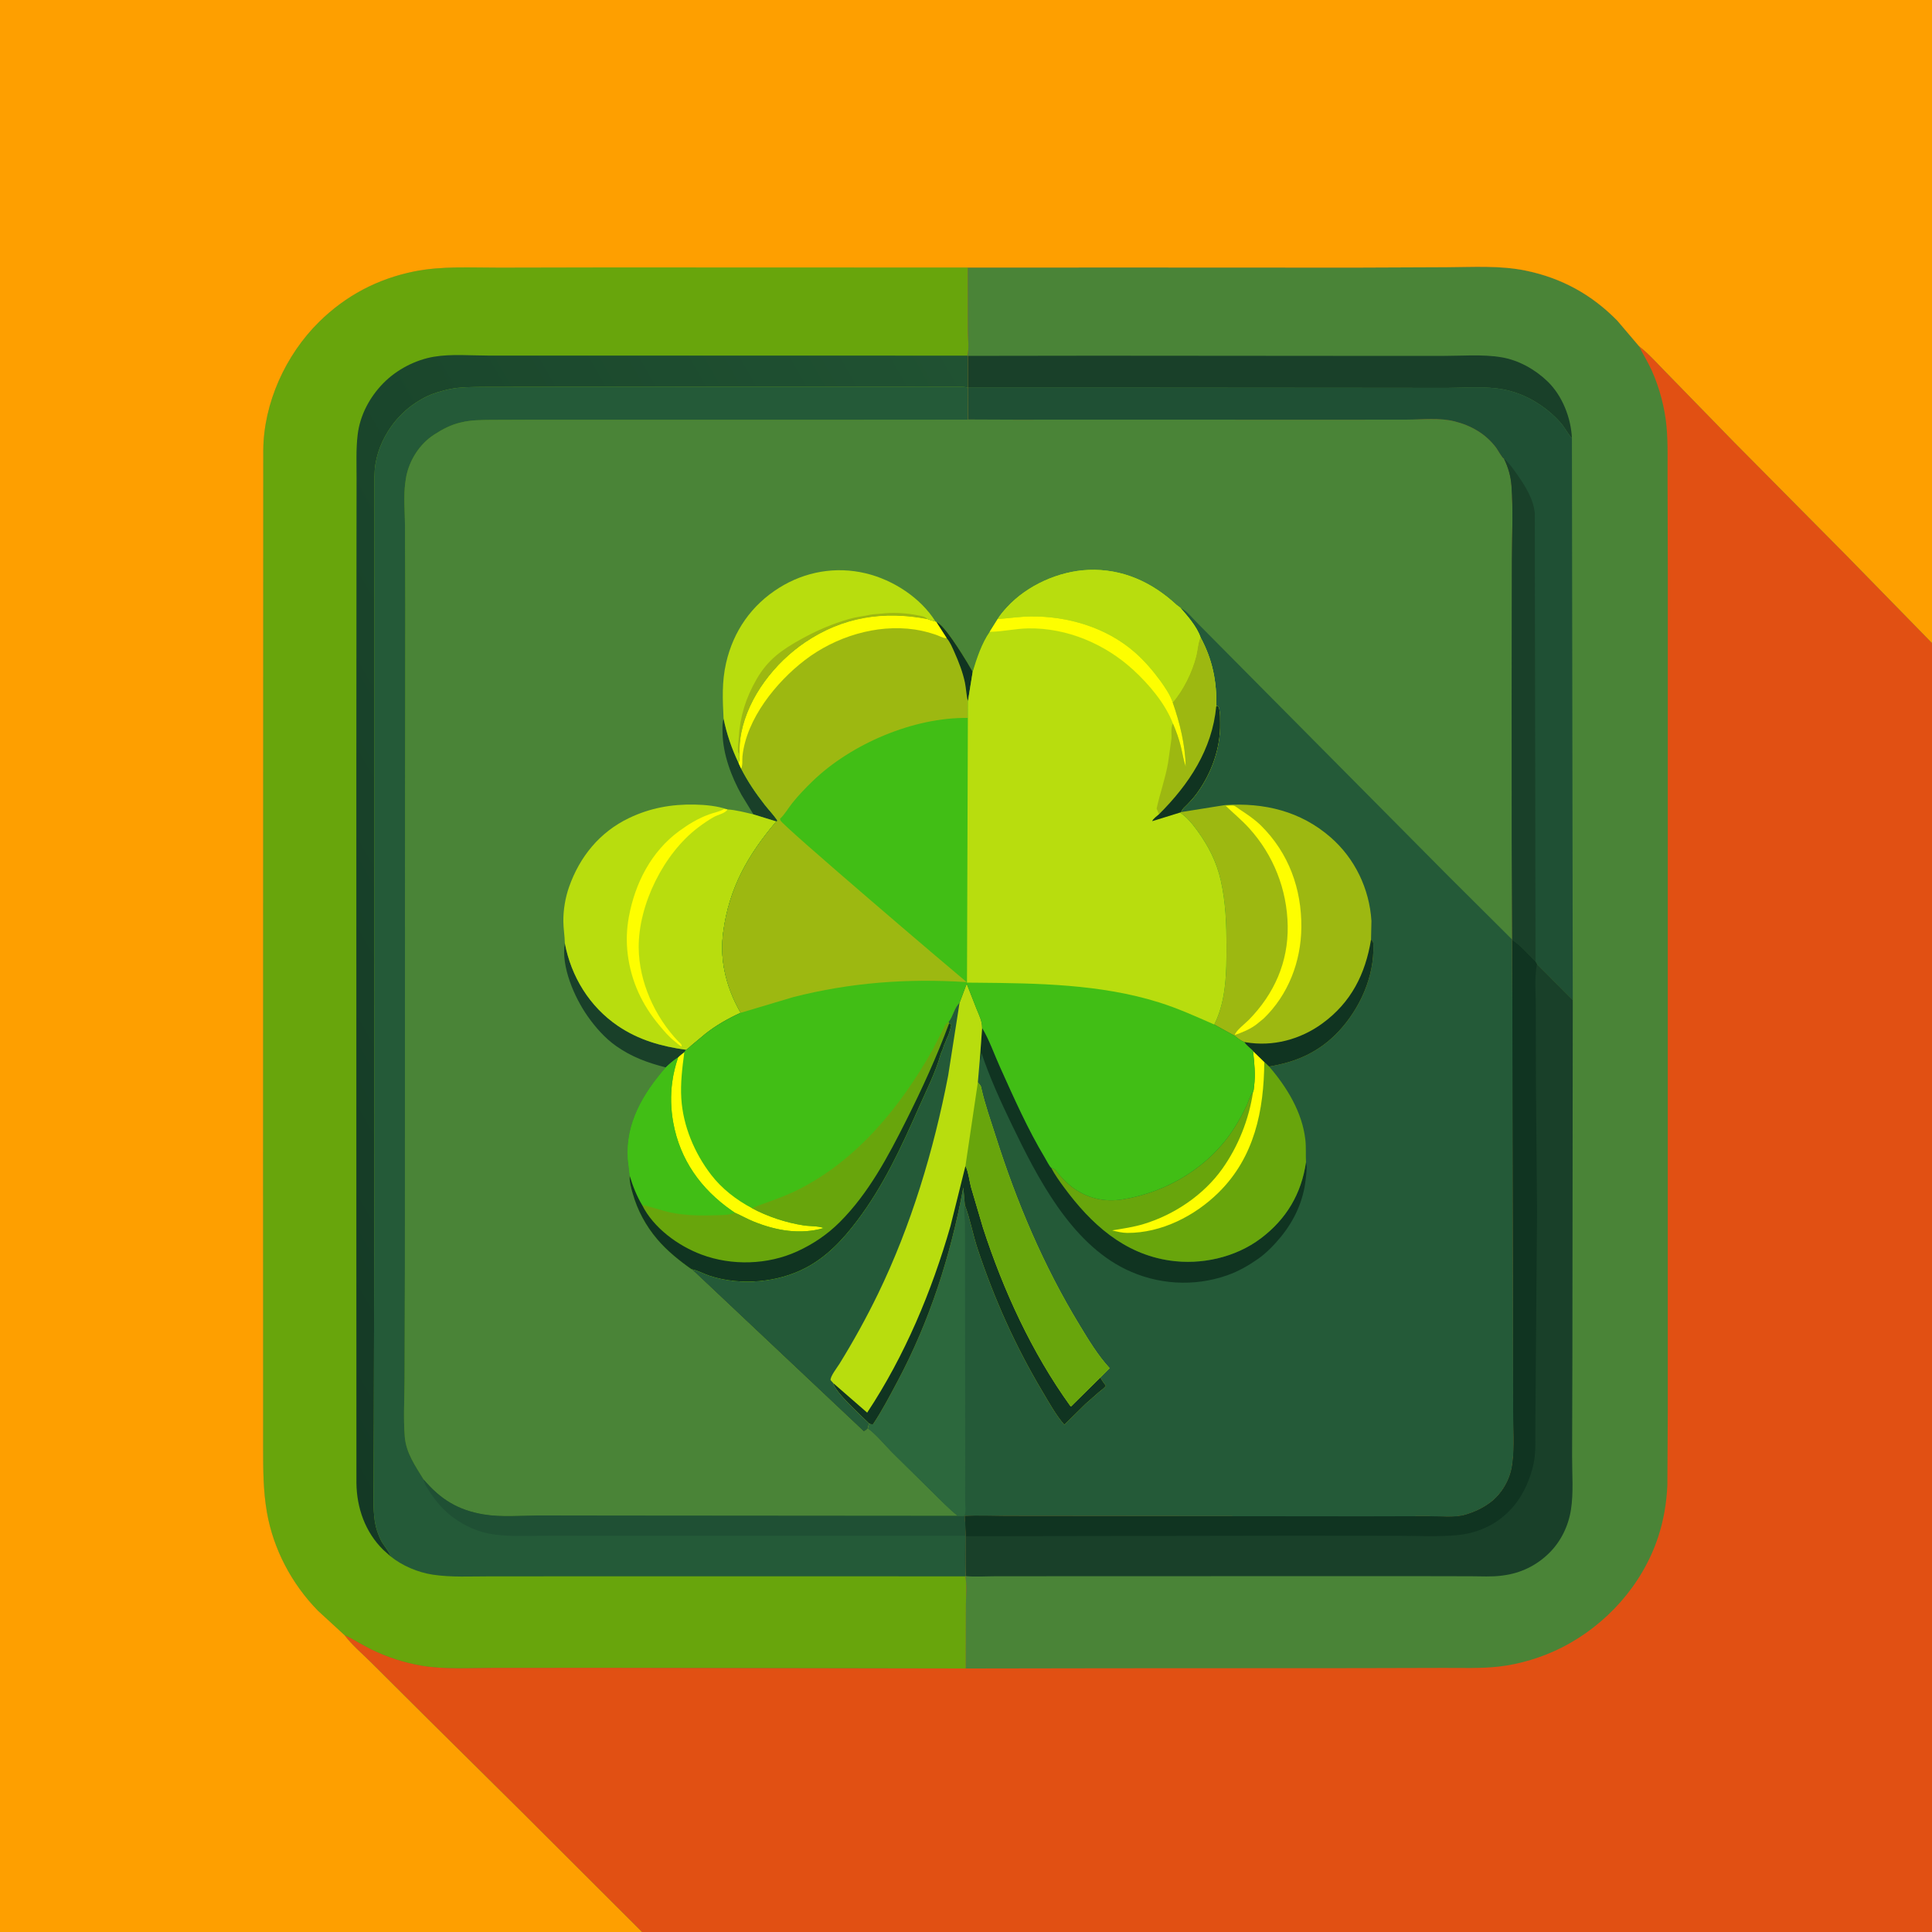 <svg version="1.1" xmlns="http://www.w3.org/2000/svg" style="display: block;" viewBox="0 0 2048 2048" width="1024" height="1024">
<defs>
	<linearGradient id="Gradient1" gradientUnits="userSpaceOnUse" x1="137.942" y1="1169.78" x2="1148.79" y2="600.628">
		<stop class="stop0" offset="0" stop-opacity="1" stop-color="rgb(20,57,37)"/>
		<stop class="stop1" offset="1" stop-opacity="1" stop-color="rgb(32,82,50)"/>
	</linearGradient>
</defs>
<path transform="translate(0,0)" fill="rgb(74,132,55)" d="M 680.523 2048 L -0 2048 L -0 -0 L 2048 0 L 2048 681.63 L 2048 2048 L 680.523 2048 z"/>
<path transform="translate(0,0)" fill="rgb(25,64,41)" d="M 767.018 761.699 C 770.444 778.451 775.657 793.596 783.018 809.04 L 785.665 814.765 C 792.723 828.554 801.238 841.072 810.786 853.256 C 815.206 858.897 820.415 864.148 824.275 870.175 L 822.951 870.771 L 798.663 863.275 L 785.998 842.5 C 775.188 823.096 766.487 799.809 765.953 777.42 C 765.825 772.093 765.546 766.878 767.018 761.699 z"/>
<path transform="translate(0,0)" fill="rgb(25,64,41)" d="M 598.758 999.832 C 605.395 1035.14 624.911 1067.02 654.923 1087.43 C 677.053 1102.47 700.943 1109.16 727.145 1112.81 L 725.4 1115.43 C 723.198 1117.26 720.719 1119.05 718.742 1121.1 C 713.872 1124.01 709.966 1127.67 705.831 1131.51 C 686.475 1126.61 669.485 1120.38 653.061 1108.79 C 641.253 1100.46 631.013 1088.82 622.738 1076.99 C 608.963 1057.3 594.526 1024.5 598.758 999.832 z"/>
<path transform="translate(0,0)" fill="rgb(184,221,14)" d="M 767.018 761.699 C 766.002 741.473 765.11 722.816 769.666 702.839 C 777.349 669.154 796.6 641.42 825.948 623.085 C 853.555 605.837 885.967 600.161 917.756 607.757 C 946.677 614.667 975.984 633.629 991.758 658.969 C 988.928 658.209 986.102 657.539 983.419 656.341 C 936.721 647.271 893.332 653.998 853.493 680.934 C 821.447 702.602 793.405 738.441 785.814 777 C 784.346 784.454 783.895 791.793 783.855 799.368 C 783.973 802.844 784.088 805.704 783.018 809.04 C 775.657 793.596 770.444 778.451 767.018 761.699 z"/>
<path transform="translate(0,0)" fill="rgb(157,184,17)" d="M 783.855 799.368 L 782.404 797.411 C 781.741 792.168 782.696 787.575 783.024 782.401 C 784.483 759.416 790.498 739.969 801.992 720 C 814.085 698.99 829.071 688.614 849.748 677.218 C 866.101 668.206 882.088 661.356 900.005 656.147 C 907.475 653.976 914.984 653.273 922.5 651.653 C 926.49 650.793 930.037 650.999 934 650.51 C 945.056 649.146 957.5 649.683 968.564 651.428 L 975 652.608 C 978.767 653.301 980.473 653.797 983.419 656.341 C 936.721 647.271 893.332 653.998 853.493 680.934 C 821.447 702.602 793.405 738.441 785.814 777 C 784.346 784.454 783.895 791.793 783.855 799.368 z"/>
<path transform="translate(0,0)" fill="rgb(184,221,14)" d="M 598.758 999.832 C 598.623 992.181 597.268 984.618 597.181 976.954 C 597.042 964.676 599.182 951.75 603.255 940.156 C 614.498 908.149 635.768 882.003 666.733 867.193 C 689.119 856.486 711.776 852.38 736.529 852.888 C 747.583 853.114 760.624 854.322 771.117 858.03 C 780.207 858.594 789.794 861.18 798.663 863.275 L 822.951 870.771 C 792.773 906.346 772.77 941.517 766.622 988.305 C 764.938 1001.12 765.237 1014.39 767.618 1027.08 C 770.712 1043.58 776.723 1059.11 785.155 1073.61 C 771.792 1079.75 759.455 1086.67 747.858 1095.78 L 732.769 1108.34 C 731.361 1109.53 728.804 1112.29 727.145 1112.81 C 700.943 1109.16 677.053 1102.47 654.923 1087.43 C 624.911 1067.02 605.395 1035.14 598.758 999.832 z"/>
<path transform="translate(0,0)" fill="rgb(254,254,0)" d="M 715.047 1103.66 C 709.028 1099.03 704.141 1093.12 699.27 1087.34 C 680.647 1065.22 669.008 1040.34 665.415 1011.53 C 663.75 998.179 664.198 985.141 666.626 971.903 C 673.155 936.319 690.286 902.658 720 880.91 C 729.848 873.703 739.95 867.574 751.471 863.36 C 756.706 861.444 762.648 860.44 767.502 857.718 L 771.117 858.03 L 770.409 859.129 C 767.742 862.32 760.707 863.84 756.904 865.944 C 751.046 869.185 745.222 873.266 739.881 877.313 C 703.62 904.786 676.711 958.776 677.06 1004.53 C 677.336 1040.71 694.044 1077.6 718.708 1103.63 C 720.442 1105.46 723.174 1106.97 722.5 1109.49 C 719.759 1107.78 717.462 1105.79 715.047 1103.66 z"/>
<path transform="translate(0,0)" fill="rgb(104,165,12)" d="M 365.129 1733.26 L 337.11 1707.51 C 309.396 1679.26 289.794 1642.35 282.965 1603.21 C 278.921 1580.03 278.946 1557.41 278.944 1534 L 278.955 1467.98 L 278.882 1246.8 L 279.078 477.537 C 279.403 427.334 302.766 376.157 338.277 341.178 C 366.472 313.406 400.149 295.627 438.896 287.763 C 468.345 281.786 499.42 283.786 529.38 283.721 L 643.562 283.494 L 1025.85 283.618 L 1025.91 350.3 C 1025.93 357.214 1027.67 370.782 1025.35 376.973 L 1026.1 377.233 L 1026.07 410.905 L 1026.16 444.658 L 1025.23 444.83 L 896.529 444.922 L 666.139 444.959 L 562.366 444.942 L 521.251 445.095 C 510.563 445.221 499.417 445.136 489 447.733 L 487.374 448.116 C 477.837 450.423 469.229 454.853 461.062 460.186 L 459.692 461.059 C 444.767 470.832 434.1 487.678 430.637 505.057 L 429.864 510 L 429.615 511.699 C 427.659 526.382 429.198 542.51 429.319 557.412 L 429.586 641.643 L 429.281 945.112 L 429.212 1336.97 L 428.883 1461.68 C 428.834 1481.84 427.429 1503.14 429.105 1523.17 C 430.54 1540.32 440.413 1554.13 449.076 1568.31 C 466.948 1589.33 485.502 1600.86 512.926 1605.38 C 531.44 1608.43 551.952 1606.61 570.736 1606.5 L 656.445 1606.62 L 1015.39 1606.9 L 1022.34 1606.79 L 1022.83 1607 L 1023.91 1628.45 L 1023.85 1669.16 L 1024.06 1670.77 L 1023.38 1671.03 C 1025.04 1680.7 1023.91 1692.2 1023.9 1702.07 L 1023.8 1768.66 L 639.231 1767.99 L 521.668 1768.07 C 497.363 1768.07 471.198 1769.79 447.193 1765.75 C 428.811 1762.66 409.807 1756.51 393.115 1748.22 C 383.618 1743.5 374.776 1737.75 365.129 1733.26 z"/>
<path transform="translate(0,0)" fill="url(#Gradient1)" d="M 413.754 1649.59 L 406.192 1642.81 C 387.12 1624.11 378.134 1598.34 377.824 1572.11 L 377.755 1318.68 L 377.739 823.95 L 377.889 579.287 L 377.974 507.433 C 378.006 491.916 377.27 476.012 379.154 460.596 C 381.672 440.001 391.976 420.79 406.421 406.108 C 420.511 391.787 440.346 381.421 460.136 378.124 C 478.506 375.064 499.157 376.922 517.817 376.93 L 624.684 376.95 L 1025.35 376.973 L 1026.1 377.233 L 1026.07 410.905 C 1020.66 409.546 1014.73 410.013 1009.16 409.979 L 982 409.894 L 883.286 409.945 L 644.544 409.883 L 510.966 410.124 C 499.768 410.338 488.288 410.184 477.287 412.369 C 472.437 413.332 467.94 414.593 463.198 416.025 C 455.732 418.28 448.526 421.846 442.005 426.102 L 440.589 427.014 C 430.817 433.379 421.514 442.497 414.787 452 C 404.944 465.904 398.417 481.818 397.182 498.982 C 396.453 509.105 396.942 519.592 396.922 529.75 L 396.879 586.739 L 396.903 762.347 L 396.79 1267.13 L 396.305 1502.54 L 396.084 1569.1 C 396.048 1583.51 395.186 1598.61 397.352 1612.88 C 398.417 1619.89 400.816 1626.8 403.964 1633.13 C 405.98 1637.18 413.645 1646.36 413.754 1649.59 z"/>
<path transform="translate(0,0)" fill="rgb(36,90,56)" d="M 413.754 1649.59 C 413.645 1646.36 405.98 1637.18 403.964 1633.13 C 400.816 1626.8 398.417 1619.89 397.352 1612.88 C 395.186 1598.61 396.048 1583.51 396.084 1569.1 L 396.305 1502.54 L 396.79 1267.13 L 396.903 762.347 L 396.879 586.739 L 396.922 529.75 C 396.942 519.592 396.453 509.105 397.182 498.982 C 398.417 481.818 404.944 465.904 414.787 452 C 421.514 442.497 430.817 433.379 440.589 427.014 L 442.005 426.102 C 448.526 421.846 455.732 418.28 463.198 416.025 C 467.94 414.593 472.437 413.332 477.287 412.369 C 488.288 410.184 499.768 410.338 510.966 410.124 L 644.544 409.883 L 883.286 409.945 L 982 409.894 L 1009.16 409.979 C 1014.73 410.013 1020.66 409.546 1026.07 410.905 L 1026.16 444.658 L 1025.23 444.83 L 896.529 444.922 L 666.139 444.959 L 562.366 444.942 L 521.251 445.095 C 510.563 445.221 499.417 445.136 489 447.733 L 487.374 448.116 C 477.837 450.423 469.229 454.853 461.062 460.186 L 459.692 461.059 C 444.767 470.832 434.1 487.678 430.637 505.057 L 429.864 510 L 429.615 511.699 C 427.659 526.382 429.198 542.51 429.319 557.412 L 429.586 641.643 L 429.281 945.112 L 429.212 1336.97 L 428.883 1461.68 C 428.834 1481.84 427.429 1503.14 429.105 1523.17 C 430.54 1540.32 440.413 1554.13 449.076 1568.31 C 466.948 1589.33 485.502 1600.86 512.926 1605.38 C 531.44 1608.43 551.952 1606.61 570.736 1606.5 L 656.445 1606.62 L 1015.39 1606.9 L 1022.34 1606.79 L 1022.83 1607 L 1023.91 1628.45 L 1023.85 1669.16 L 1024.06 1670.77 L 1023.38 1671.03 L 892.005 1670.93 L 615.559 1670.96 L 518.984 1671 C 499.202 1670.98 478.461 1672.17 458.872 1669.23 C 442.888 1666.82 426.3 1659.77 413.754 1649.59 z"/>
<path transform="translate(0,0)" fill="rgb(31,80,52)" d="M 449.076 1568.31 C 466.948 1589.33 485.502 1600.86 512.926 1605.38 C 531.44 1608.43 551.952 1606.61 570.736 1606.5 L 656.445 1606.62 L 1015.39 1606.9 L 1022.34 1606.79 L 1022.83 1607 L 1023.91 1628.45 L 1023.85 1669.16 C 1021.87 1656.04 1023.1 1641.35 1023.18 1628.03 L 683.25 1627.97 L 582.298 1627.93 C 563.114 1627.91 543.013 1629.12 523.969 1626.65 C 507.806 1624.55 492.76 1617.84 479.775 1608.13 C 469.144 1600.17 460.964 1590.19 453.966 1579 C 451.686 1575.36 449.729 1572.64 449.076 1568.31 z"/>
<path transform="translate(0,0)" fill="rgb(36,90,56)" d="M 1057.56 656.213 C 1060.29 651.652 1063.91 647.561 1067.5 643.644 C 1088.69 620.496 1122.45 605.371 1153.81 604.124 C 1189.82 602.692 1221.19 617.097 1247.22 641.236 L 1251.11 644.148 C 1258.35 647.61 1264.74 656.158 1270.55 661.765 L 1334.8 726.575 L 1534.91 928.256 L 1601.12 994.144 C 1602.07 995.187 1601.68 994.791 1603.03 995.745 L 1603.03 996.453 L 1603.91 1382.59 L 1604 1494.58 C 1603.99 1512.98 1605.67 1533.38 1603.14 1551.5 L 1602.94 1552.98 C 1600.84 1568.3 1592.17 1583.45 1579.78 1592.76 C 1571.72 1598.81 1563.22 1602.65 1553.64 1605.6 C 1542.19 1609.12 1526.17 1607.18 1514.15 1607.21 L 1446.2 1607.38 L 1150.17 1607.09 L 1066.26 1607.01 C 1051.89 1606.98 1037.16 1606.27 1022.83 1607 L 1022.34 1606.79 L 1015.39 1606.9 C 1005.91 1599.56 997.391 1590.39 988.778 1582.04 L 945.666 1539.55 C 937.543 1531.27 929.293 1521.06 920.054 1514.14 C 918.541 1515.75 917.65 1516.79 915.5 1517.43 L 732.987 1345.42 C 720.087 1336.35 706.967 1325.79 696.765 1313.76 C 684.575 1299.37 675.801 1283.25 670.661 1265.1 C 668.972 1259.13 667.073 1252.83 667.571 1246.57 L 665.484 1228.61 C 662.982 1190.41 681.867 1159.17 705.831 1131.51 C 709.966 1127.67 713.872 1124.01 718.742 1121.1 C 720.719 1119.05 723.198 1117.26 725.4 1115.43 L 727.145 1112.81 C 728.804 1112.29 731.361 1109.53 732.769 1108.34 L 747.858 1095.78 C 759.455 1086.67 771.792 1079.75 785.155 1073.61 C 776.723 1059.11 770.712 1043.58 767.618 1027.08 C 765.237 1014.39 764.938 1001.12 766.622 988.305 C 772.77 941.517 792.773 906.346 822.951 870.771 L 824.275 870.175 C 820.415 864.148 815.206 858.897 810.786 853.256 C 801.238 841.072 792.723 828.554 785.665 814.765 L 783.018 809.04 C 784.088 805.704 783.973 802.844 783.855 799.368 C 783.895 791.793 784.346 784.454 785.814 777 C 793.405 738.441 821.447 702.602 853.493 680.934 C 893.332 653.998 936.721 647.271 983.419 656.341 C 986.102 657.539 988.928 658.209 991.758 658.969 L 992.538 659.364 C 1000.6 661.704 1020.04 693.547 1025.25 702.092 L 1031.1 712.098 C 1035.44 697.691 1040.53 682.214 1049.11 669.724 L 1057.56 656.213 z"/>
<path transform="translate(0,0)" fill="rgb(16,52,33)" d="M 1041.09 1089.64 C 1048.68 1102.15 1053.97 1117.58 1060.03 1131 C 1074.82 1163.79 1089.3 1196.71 1107.86 1227.6 C 1108.92 1229.36 1112.92 1237.11 1114.32 1237.85 C 1118.12 1245.14 1123.2 1252.19 1128.07 1258.8 C 1156.34 1297.14 1191.12 1329.05 1240.04 1336.21 C 1273.25 1341.07 1309.53 1333.08 1336.53 1312.73 C 1363.64 1292.31 1379.57 1265.36 1384.43 1231.9 L 1384.72 1233.22 C 1385.6 1238.99 1384.7 1244.86 1384.04 1250.59 C 1381.46 1273.26 1372.19 1293.42 1357.86 1311 C 1351.18 1319.19 1342.42 1328.32 1333.72 1334.37 C 1323.24 1341.67 1312.94 1347.65 1300.77 1351.91 C 1265.49 1364.27 1226.71 1361.83 1193.15 1345.45 C 1134.76 1316.95 1099.6 1248.21 1072.64 1192.32 C 1060.56 1167.3 1049.26 1142.43 1040.33 1116.07 L 1039.58 1124.5 L 1038.9 1119.82 L 1041.09 1089.64 z"/>
<path transform="translate(0,0)" fill="rgb(44,104,61)" d="M 921.187 1508.92 C 923.046 1509.87 923.405 1509.86 925.5 1509.72 C 934.906 1495.66 943.081 1479.93 951.058 1465 C 985.669 1400.22 1007.76 1330.86 1021.16 1258.85 L 1022.76 1277.42 C 1021.47 1283.89 1022.78 1289.98 1022.94 1296.48 L 1022.95 1329.14 L 1023.16 1550.18 L 1023.09 1590.5 C 1023.1 1595.4 1024.31 1602.42 1022.34 1606.79 L 1015.39 1606.9 C 1005.91 1599.56 997.391 1590.39 988.778 1582.04 L 945.666 1539.55 C 937.543 1531.27 929.293 1521.06 920.054 1514.14 C 920.256 1512.31 920.668 1510.69 921.187 1508.92 z"/>
<path transform="translate(0,0)" fill="rgb(104,165,12)" d="M 1328.29 1114.16 L 1340.19 1125.66 L 1345.33 1130.55 C 1364.22 1152.56 1380.47 1178.97 1383.75 1208.35 C 1384.62 1216.13 1383.97 1224.07 1384.43 1231.9 C 1379.57 1265.36 1363.64 1292.31 1336.53 1312.73 C 1309.53 1333.08 1273.25 1341.07 1240.04 1336.21 C 1191.12 1329.05 1156.34 1297.14 1128.07 1258.8 C 1123.2 1252.19 1118.12 1245.14 1114.32 1237.85 L 1116.12 1238.62 C 1119.48 1239.99 1120.48 1242.52 1122.76 1245.12 C 1126.76 1249.69 1131.28 1254.42 1136.13 1258.1 C 1151.96 1270.14 1170.36 1274.51 1189.97 1271.4 C 1237.56 1263.85 1282.77 1236.42 1308.61 1195.33 C 1313.42 1187.68 1318.05 1179.39 1321.78 1171.16 C 1323.81 1166.71 1324.6 1162.3 1327.7 1158.32 L 1328.27 1157.62 C 1329.12 1156.35 1329.2 1153.04 1329.4 1151.5 C 1331.06 1138.84 1329.65 1126.73 1328.29 1114.16 z"/>
<path transform="translate(0,0)" fill="rgb(254,254,0)" d="M 1328.29 1114.16 L 1340.19 1125.66 C 1339.84 1177.19 1329.81 1226.59 1291.75 1264.13 C 1266.52 1289.02 1231.06 1307.09 1195 1306.93 C 1189.47 1306.91 1184.26 1305.59 1178.92 1304.28 C 1190.29 1302.36 1201.51 1300.82 1212.58 1297.44 C 1244.93 1287.58 1275.99 1266.64 1295.64 1239.03 C 1312.58 1215.22 1323.97 1186.55 1328.27 1157.62 C 1329.12 1156.35 1329.2 1153.04 1329.4 1151.5 C 1331.06 1138.84 1329.65 1126.73 1328.29 1114.16 z"/>
<path transform="translate(0,0)" fill="rgb(157,184,17)" d="M 1298.52 853.412 C 1339.97 850.676 1378.57 859.78 1410.44 887.53 C 1436.21 909.957 1451.67 942.163 1453.78 976.197 L 1453.35 995.946 C 1455.85 998.248 1455.67 998.501 1455.79 1001.76 C 1457.04 1035.02 1441.54 1069.17 1419.16 1093.19 C 1398.92 1114.91 1374.28 1125.96 1345.33 1130.55 L 1340.19 1125.66 L 1328.29 1114.16 C 1325.37 1110.73 1321.22 1108.65 1319.05 1104.59 C 1315.55 1103.24 1312 1100.73 1309.22 1098.23 L 1287.15 1086.03 C 1299.78 1060.96 1300.15 1030.66 1300.11 1003.16 C 1300.07 979.56 1299.28 956.583 1294.07 933.438 C 1289.64 913.778 1281.05 896.94 1269.26 880.694 C 1264.24 873.786 1258.02 865.975 1250.77 861.362 L 1252.02 860.855 L 1298.52 853.412 z"/>
<path transform="translate(0,0)" fill="rgb(16,52,33)" d="M 1453.35 995.946 C 1455.85 998.248 1455.67 998.501 1455.79 1001.76 C 1457.04 1035.02 1441.54 1069.17 1419.16 1093.19 C 1398.92 1114.91 1374.28 1125.96 1345.33 1130.55 L 1340.19 1125.66 L 1328.29 1114.16 C 1325.37 1110.73 1321.22 1108.65 1319.05 1104.59 L 1320.57 1104.85 C 1349.33 1109.71 1378.31 1101.96 1401.71 1084.92 C 1432.3 1062.64 1447.41 1032.43 1453.35 995.946 z"/>
<path transform="translate(0,0)" fill="rgb(254,254,0)" d="M 1299.27 854.15 C 1301.52 854.132 1305.95 853.542 1308 854.082 C 1309.64 854.515 1312.62 857.026 1314.14 858.03 C 1322.09 863.281 1330.06 868.539 1336.85 875.28 C 1366.06 904.272 1379.84 942.122 1379.48 983 C 1379.16 1019.25 1365.69 1054.55 1339.37 1079.84 L 1331.99 1085.82 L 1330.82 1086.69 C 1324.42 1091.35 1316.39 1094.6 1308.93 1097.14 C 1309.94 1092.61 1320.19 1084.79 1323.92 1080.97 C 1350.69 1053.56 1365.7 1020.04 1365.02 981.273 C 1364.33 942.935 1349.95 906.364 1324.15 877.935 C 1316.33 869.322 1307.6 862.18 1299.27 854.15 z"/>
<path transform="translate(0,0)" fill="rgb(184,221,14)" d="M 1024.74 1042.77 L 1035.26 1069.67 C 1037.93 1076.19 1041.17 1082.4 1041.09 1089.64 L 1038.9 1119.82 L 1036.57 1147.28 L 1038.5 1149.72 L 1039.19 1150.53 C 1039.95 1151.63 1040.07 1152.8 1040.35 1154.07 C 1044.13 1170.88 1050.21 1187.92 1055.44 1204.35 C 1077.8 1274.68 1106.04 1341.67 1144.46 1404.82 C 1154.02 1420.53 1163.73 1436.8 1176.26 1450.34 L 1166.43 1460.18 C 1168.06 1463.32 1170.2 1466.08 1172.28 1468.93 C 1170.74 1471.51 1167.49 1473.52 1165.16 1475.5 L 1150.62 1488.28 L 1128.25 1510.32 C 1119.2 1500.02 1112.23 1487.16 1105.22 1475.4 C 1076.46 1427.22 1053.99 1377.06 1036.29 1323.86 C 1031.23 1308.65 1028.43 1292.23 1022.76 1277.42 L 1021.16 1258.85 C 1007.76 1330.86 985.669 1400.22 951.058 1465 C 943.081 1479.93 934.906 1495.66 925.5 1509.72 C 923.405 1509.86 923.046 1509.87 921.187 1508.92 C 920.668 1510.69 920.256 1512.31 920.054 1514.14 C 918.541 1515.75 917.65 1516.79 915.5 1517.43 L 732.987 1345.42 C 739.697 1346.59 745.989 1350.34 752.508 1352.45 C 784.813 1362.95 823.928 1359.74 854 1343.98 C 876.508 1332.19 893.34 1314.12 908.5 1294.09 C 936.512 1257.07 955.456 1215.88 974.107 1173.62 C 982.036 1155.66 991.64 1136.89 996.93 1117.99 C 997.717 1115.19 999.231 1112.82 999.995 1109.99 C 1000.38 1108.57 1000.54 1107.86 1001.24 1106.47 L 1002 1104.99 L 1003.49 1101 C 1004.21 1099.46 1004.98 1098.12 1005.53 1096.49 C 1006.69 1093 1007.67 1089.74 1008.34 1086.11 L 1006.08 1084.84 L 1005.39 1083.38 C 1010.44 1077.24 1011.18 1068.54 1017.17 1063.01 L 1024.74 1042.77 z"/>
<path transform="translate(0,0)" fill="rgb(16,52,33)" d="M 1023.41 1236.01 L 1024.04 1237.18 C 1026.64 1242.95 1027.65 1252.1 1029.33 1258.49 L 1042 1301.43 C 1063.52 1367.77 1093.75 1433.72 1134.63 1490.43 L 1135.49 1490.76 L 1166.43 1460.18 C 1168.06 1463.32 1170.2 1466.08 1172.28 1468.93 C 1170.74 1471.51 1167.49 1473.52 1165.16 1475.5 L 1150.62 1488.28 L 1128.25 1510.32 C 1119.2 1500.02 1112.23 1487.16 1105.22 1475.4 C 1076.46 1427.22 1053.99 1377.06 1036.29 1323.86 C 1031.23 1308.65 1028.43 1292.23 1022.76 1277.42 L 1021.16 1258.85 C 1007.76 1330.86 985.669 1400.22 951.058 1465 C 943.081 1479.93 934.906 1495.66 925.5 1509.72 C 923.405 1509.86 923.046 1509.87 921.187 1508.92 C 913.528 1501.11 884.831 1475.62 883.335 1466.2 L 919.234 1497.46 C 959.093 1437.28 987.655 1368.93 1007.54 1299.74 L 1023.41 1236.01 z"/>
<path transform="translate(0,0)" fill="rgb(104,165,12)" d="M 1036.57 1147.28 L 1038.5 1149.72 L 1039.19 1150.53 C 1039.95 1151.63 1040.07 1152.8 1040.35 1154.07 C 1044.13 1170.88 1050.21 1187.92 1055.44 1204.35 C 1077.8 1274.68 1106.04 1341.67 1144.46 1404.82 C 1154.02 1420.53 1163.73 1436.8 1176.26 1450.34 L 1166.43 1460.18 L 1135.49 1490.76 L 1134.63 1490.43 C 1093.75 1433.72 1063.52 1367.77 1042 1301.43 L 1029.33 1258.49 C 1027.65 1252.1 1026.64 1242.95 1024.04 1237.18 L 1023.41 1236.01 L 1036.57 1147.28 z"/>
<path transform="translate(0,0)" fill="rgb(36,90,56)" d="M 1017.17 1063.01 L 1005.07 1140.31 C 989.867 1219.16 965.822 1299.25 930.711 1371.56 C 918.356 1397 904.777 1421.53 889.934 1445.59 C 887.565 1449.43 879.762 1459.39 880.5 1463 L 883.335 1466.2 C 884.831 1475.62 913.528 1501.11 921.187 1508.92 C 920.668 1510.69 920.256 1512.31 920.054 1514.14 C 918.541 1515.75 917.65 1516.79 915.5 1517.43 L 732.987 1345.42 C 739.697 1346.59 745.989 1350.34 752.508 1352.45 C 784.813 1362.95 823.928 1359.74 854 1343.98 C 876.508 1332.19 893.34 1314.12 908.5 1294.09 C 936.512 1257.07 955.456 1215.88 974.107 1173.62 C 982.036 1155.66 991.64 1136.89 996.93 1117.99 C 997.717 1115.19 999.231 1112.82 999.995 1109.99 C 1000.38 1108.57 1000.54 1107.86 1001.24 1106.47 L 1002 1104.99 L 1003.49 1101 C 1004.21 1099.46 1004.98 1098.12 1005.53 1096.49 C 1006.69 1093 1007.67 1089.74 1008.34 1086.11 L 1006.08 1084.84 L 1005.39 1083.38 C 1010.44 1077.24 1011.18 1068.54 1017.17 1063.01 z"/>
<path transform="translate(0,0)" fill="rgb(65,190,21)" d="M 1057.56 656.213 C 1060.29 651.652 1063.91 647.561 1067.5 643.644 C 1088.69 620.496 1122.45 605.371 1153.81 604.124 C 1189.82 602.692 1221.19 617.097 1247.22 641.236 L 1251.11 644.148 C 1258.89 653.069 1268.71 664.23 1272.6 675.585 C 1285.18 698.892 1290.01 722.467 1289.26 748.775 L 1290.46 748.149 C 1292.27 749.397 1292.14 750.337 1292.57 752.464 C 1293.46 756.825 1293.25 761.943 1293.34 766.406 C 1293.88 792.783 1284.53 818.94 1269.21 840.338 C 1266.05 844.744 1262.34 848.922 1258.55 852.795 C 1256.12 855.28 1253.15 857.476 1252.02 860.855 L 1250.77 861.362 C 1258.02 865.975 1264.24 873.786 1269.26 880.694 C 1281.05 896.94 1289.64 913.778 1294.07 933.438 C 1299.28 956.583 1300.07 979.56 1300.11 1003.16 C 1300.15 1030.66 1299.78 1060.96 1287.15 1086.03 L 1309.22 1098.23 C 1312 1100.73 1315.55 1103.24 1319.05 1104.59 C 1321.22 1108.65 1325.37 1110.73 1328.29 1114.16 C 1329.65 1126.73 1331.06 1138.84 1329.4 1151.5 C 1329.2 1153.04 1329.12 1156.35 1328.27 1157.62 L 1327.7 1158.32 C 1324.6 1162.3 1323.81 1166.71 1321.78 1171.16 C 1318.05 1179.39 1313.42 1187.68 1308.61 1195.33 C 1282.77 1236.42 1237.56 1263.85 1189.97 1271.4 C 1170.36 1274.51 1151.96 1270.14 1136.13 1258.1 C 1131.28 1254.42 1126.76 1249.69 1122.76 1245.12 C 1120.48 1242.52 1119.48 1239.99 1116.12 1238.62 L 1114.32 1237.85 C 1112.92 1237.11 1108.92 1229.36 1107.86 1227.6 C 1089.3 1196.71 1074.82 1163.79 1060.03 1131 C 1053.97 1117.58 1048.68 1102.15 1041.09 1089.64 C 1041.17 1082.4 1037.93 1076.19 1035.26 1069.67 L 1024.74 1042.77 L 1017.17 1063.01 C 1011.18 1068.54 1010.44 1077.24 1005.39 1083.38 L 1006.08 1084.84 L 1008.34 1086.11 C 1007.67 1089.74 1006.69 1093 1005.53 1096.49 C 1004.98 1098.12 1004.21 1099.46 1003.49 1101 L 1002 1104.99 L 1001.24 1106.47 C 1000.54 1107.86 1000.38 1108.57 999.995 1109.99 C 999.231 1112.82 997.717 1115.19 996.93 1117.99 C 991.64 1136.89 982.036 1155.66 974.107 1173.62 C 955.456 1215.88 936.512 1257.07 908.5 1294.09 C 893.34 1314.12 876.508 1332.19 854 1343.98 C 823.928 1359.74 784.813 1362.95 752.508 1352.45 C 745.989 1350.34 739.697 1346.59 732.987 1345.42 C 720.087 1336.35 706.967 1325.79 696.765 1313.76 C 684.575 1299.37 675.801 1283.25 670.661 1265.1 C 668.972 1259.13 667.073 1252.83 667.571 1246.57 L 665.484 1228.61 C 662.982 1190.41 681.867 1159.17 705.831 1131.51 C 709.966 1127.67 713.872 1124.01 718.742 1121.1 C 720.719 1119.05 723.198 1117.26 725.4 1115.43 L 727.145 1112.81 C 728.804 1112.29 731.361 1109.53 732.769 1108.34 L 747.858 1095.78 C 759.455 1086.67 771.792 1079.75 785.155 1073.61 C 776.723 1059.11 770.712 1043.58 767.618 1027.08 C 765.237 1014.39 764.938 1001.12 766.622 988.305 C 772.77 941.517 792.773 906.346 822.951 870.771 L 824.275 870.175 C 820.415 864.148 815.206 858.897 810.786 853.256 C 801.238 841.072 792.723 828.554 785.665 814.765 L 783.018 809.04 C 784.088 805.704 783.973 802.844 783.855 799.368 C 783.895 791.793 784.346 784.454 785.814 777 C 793.405 738.441 821.447 702.602 853.493 680.934 C 893.332 653.998 936.721 647.271 983.419 656.341 C 986.102 657.539 988.928 658.209 991.758 658.969 L 992.538 659.364 C 1000.6 661.704 1020.04 693.547 1025.25 702.092 L 1031.1 712.098 C 1035.44 697.691 1040.53 682.214 1049.11 669.724 L 1057.56 656.213 z"/>
<path transform="translate(0,0)" fill="rgb(254,254,0)" d="M 725.4 1115.43 C 723.263 1131.73 721.187 1148.03 722.222 1164.5 C 724.047 1193.56 736.136 1222.26 753.741 1245.21 C 765.163 1260.1 780.418 1271.84 796.913 1280.62 C 813.511 1289.59 833.254 1296.1 851.93 1298.98 C 858.46 1299.99 867.173 1299.45 873.223 1301.76 C 848.333 1309.04 822.821 1304.56 799.122 1294.99 C 792.186 1292.19 785.754 1288.49 778.939 1285.48 L 775.418 1283.09 C 742.823 1260.26 720.833 1229.34 713.677 1190 C 711.066 1175.65 710.662 1161.17 712.65 1146.71 C 713.884 1137.73 715.933 1129.68 718.742 1121.1 C 720.719 1119.05 723.198 1117.26 725.4 1115.43 z"/>
<path transform="translate(0,0)" fill="rgb(65,190,21)" d="M 705.831 1131.51 C 709.966 1127.67 713.872 1124.01 718.742 1121.1 C 715.933 1129.68 713.884 1137.73 712.65 1146.71 C 710.662 1161.17 711.066 1175.65 713.677 1190 C 720.833 1229.34 742.823 1260.26 775.418 1283.09 L 778.939 1285.48 C 773.499 1288.17 765.995 1287.95 760.005 1288.16 C 743.488 1288.72 727.187 1288.67 710.947 1285.31 C 701.058 1283.26 691.486 1279.41 681.617 1277.68 L 680.745 1277.54 C 674.866 1267.65 670.886 1257.59 667.571 1246.57 L 665.484 1228.61 C 662.982 1190.41 681.867 1159.17 705.831 1131.51 z"/>
<path transform="translate(0,0)" fill="rgb(104,165,12)" d="M 796.913 1280.62 C 813.344 1274.22 829.843 1269.23 845.732 1261.27 C 908.619 1229.78 954.461 1173.2 988.5 1113 L 998.905 1092.73 C 1000.59 1089.44 1002.12 1085.33 1005.39 1083.38 L 1006.08 1084.84 L 1008.34 1086.11 C 1007.67 1089.74 1006.69 1093 1005.53 1096.49 C 1004.98 1098.12 1004.21 1099.46 1003.49 1101 L 1002 1104.99 L 1001.24 1106.47 C 1000.54 1107.86 1000.38 1108.57 999.995 1109.99 C 999.231 1112.82 997.717 1115.19 996.93 1117.99 C 991.64 1136.89 982.036 1155.66 974.107 1173.62 C 955.456 1215.88 936.512 1257.07 908.5 1294.09 C 893.34 1314.12 876.508 1332.19 854 1343.98 C 823.928 1359.74 784.813 1362.95 752.508 1352.45 C 745.989 1350.34 739.697 1346.59 732.987 1345.42 C 720.087 1336.35 706.967 1325.79 696.765 1313.76 C 684.575 1299.37 675.801 1283.25 670.661 1265.1 C 668.972 1259.13 667.073 1252.83 667.571 1246.57 C 670.886 1257.59 674.866 1267.65 680.745 1277.54 L 681.617 1277.68 C 691.486 1279.41 701.058 1283.26 710.947 1285.31 C 727.187 1288.67 743.488 1288.72 760.005 1288.16 C 765.995 1287.95 773.499 1288.17 778.939 1285.48 C 785.754 1288.49 792.186 1292.19 799.122 1294.99 C 822.821 1304.56 848.333 1309.04 873.223 1301.76 C 867.173 1299.45 858.46 1299.99 851.93 1298.98 C 833.254 1296.1 813.511 1289.59 796.913 1280.62 z"/>
<path transform="translate(0,0)" fill="rgb(16,52,33)" d="M 1006.08 1084.84 L 1008.34 1086.11 C 1007.67 1089.74 1006.69 1093 1005.53 1096.49 C 1004.98 1098.12 1004.21 1099.46 1003.49 1101 L 1002 1104.99 L 1001.24 1106.47 C 1000.54 1107.86 1000.38 1108.57 999.995 1109.99 C 999.231 1112.82 997.717 1115.19 996.93 1117.99 C 991.64 1136.89 982.036 1155.66 974.107 1173.62 C 955.456 1215.88 936.512 1257.07 908.5 1294.09 C 893.34 1314.12 876.508 1332.19 854 1343.98 C 823.928 1359.74 784.813 1362.95 752.508 1352.45 C 745.989 1350.34 739.697 1346.59 732.987 1345.42 C 720.087 1336.35 706.967 1325.79 696.765 1313.76 C 684.575 1299.37 675.801 1283.25 670.661 1265.1 C 668.972 1259.13 667.073 1252.83 667.571 1246.57 C 670.886 1257.59 674.866 1267.65 680.745 1277.54 C 692.779 1301.62 718.664 1320.56 743.551 1329.87 C 775.718 1341.91 813.697 1340.84 844.999 1326.55 C 861.814 1318.88 876.902 1308.71 890.018 1295.65 C 920.558 1265.24 941.385 1225.97 960.561 1187.81 C 977.297 1154.51 993.185 1119.82 1006.08 1084.84 z"/>
<path transform="translate(0,0)" fill="rgb(157,184,17)" d="M 783.855 799.368 C 783.895 791.793 784.346 784.454 785.814 777 C 793.405 738.441 821.447 702.602 853.493 680.934 C 893.332 653.998 936.721 647.271 983.419 656.341 C 986.102 657.539 988.928 658.209 991.758 658.969 L 992.538 659.364 C 1000.6 661.704 1020.04 693.547 1025.25 702.092 L 1031.1 712.098 L 1026.04 743.332 L 1025.98 761.054 C 968.818 760.153 902.455 788.406 861.462 827.99 C 853.86 835.331 846.601 842.868 839.982 851.118 C 835.68 856.482 831.827 863.373 826.826 867.957 L 827.319 869.702 C 829.058 874.858 1007.41 1026.83 1024.69 1041.07 C 962.149 1037.07 901.559 1041.45 840.695 1057.03 L 785.155 1073.61 C 776.723 1059.11 770.712 1043.58 767.618 1027.08 C 765.237 1014.39 764.938 1001.12 766.622 988.305 C 772.77 941.517 792.773 906.346 822.951 870.771 L 824.275 870.175 C 820.415 864.148 815.206 858.897 810.786 853.256 C 801.238 841.072 792.723 828.554 785.665 814.765 L 783.018 809.04 C 784.088 805.704 783.973 802.844 783.855 799.368 z"/>
<path transform="translate(0,0)" fill="rgb(16,52,33)" d="M 992.538 659.364 C 1000.6 661.704 1020.04 693.547 1025.25 702.092 L 1031.1 712.098 L 1026.04 743.332 C 1024.31 736.903 1024.22 730.019 1022.86 723.5 C 1020.56 712.493 1016.3 701.614 1011.73 691.375 C 1009.37 686.097 1007.28 680.841 1003.5 676.4 L 992.538 659.364 z"/>
<path transform="translate(0,0)" fill="rgb(254,254,0)" d="M 783.855 799.368 C 783.895 791.793 784.346 784.454 785.814 777 C 793.405 738.441 821.447 702.602 853.493 680.934 C 893.332 653.998 936.721 647.271 983.419 656.341 C 986.102 657.539 988.928 658.209 991.758 658.969 L 992.538 659.364 L 1003.5 676.4 L 1002.53 676.428 C 999.116 676.196 995.06 673.833 991.748 672.74 C 984.526 670.356 977.094 668.407 969.562 667.301 C 928.983 661.344 885.449 675.037 853.169 699.763 C 822.813 723.017 791.245 761.995 787.045 801.5 C 786.62 805.498 787.529 811.294 785.665 814.765 L 783.018 809.04 C 784.088 805.704 783.973 802.844 783.855 799.368 z"/>
<path transform="translate(0,0)" fill="rgb(184,221,14)" d="M 1057.56 656.213 C 1060.29 651.652 1063.91 647.561 1067.5 643.644 C 1088.69 620.496 1122.45 605.371 1153.81 604.124 C 1189.82 602.692 1221.19 617.097 1247.22 641.236 L 1251.11 644.148 C 1258.89 653.069 1268.71 664.23 1272.6 675.585 C 1285.18 698.892 1290.01 722.467 1289.26 748.775 L 1290.46 748.149 C 1292.27 749.397 1292.14 750.337 1292.57 752.464 C 1293.46 756.825 1293.25 761.943 1293.34 766.406 C 1293.88 792.783 1284.53 818.94 1269.21 840.338 C 1266.05 844.744 1262.34 848.922 1258.55 852.795 C 1256.12 855.28 1253.15 857.476 1252.02 860.855 L 1250.77 861.362 C 1258.02 865.975 1264.24 873.786 1269.26 880.694 C 1281.05 896.94 1289.64 913.778 1294.07 933.438 C 1299.28 956.583 1300.07 979.56 1300.11 1003.16 C 1300.15 1030.66 1299.78 1060.96 1287.15 1086.03 C 1267.82 1077.56 1248.78 1068.89 1228.6 1062.57 C 1166.49 1043.14 1099.96 1042.28 1035.56 1041.71 L 1025.05 1041.63 L 1025.98 761.054 L 1026.04 743.332 L 1031.1 712.098 C 1035.44 697.691 1040.53 682.214 1049.11 669.724 L 1057.56 656.213 z"/>
<path transform="translate(0,0)" fill="rgb(254,254,0)" d="M 1057.56 656.213 C 1069.3 655.369 1080.81 653.597 1092.61 653.458 C 1131.86 652.995 1172.58 665.078 1202.56 691.13 C 1213.18 700.361 1222.11 710.901 1230.42 722.189 C 1235.33 729.195 1240.38 736.416 1243.12 744.6 C 1250.76 766.485 1256.4 789.482 1256.94 812.786 C 1254.51 805.852 1253.51 798.642 1251.77 791.529 C 1249.72 783.179 1246.76 774.929 1243.37 767.038 C 1235.3 745.802 1217.9 725.332 1201.27 710.072 C 1171.29 682.546 1130.94 665.437 1090 666.122 C 1076.94 666.34 1064.08 669.342 1051.13 669.688 L 1049.11 669.724 L 1057.56 656.213 z"/>
<path transform="translate(0,0)" fill="rgb(157,184,17)" d="M 1243.12 744.6 C 1254.41 731.447 1263.84 712.203 1268.04 695.389 C 1269.63 689.025 1269.66 682.776 1272.16 676.619 L 1272.6 675.585 C 1285.18 698.892 1290.01 722.467 1289.26 748.775 L 1290.46 748.149 C 1292.27 749.397 1292.14 750.337 1292.57 752.464 C 1293.46 756.825 1293.25 761.943 1293.34 766.406 C 1293.88 792.783 1284.53 818.94 1269.21 840.338 C 1266.05 844.744 1262.34 848.922 1258.55 852.795 C 1256.12 855.28 1253.15 857.476 1252.02 860.855 L 1250.77 861.362 L 1221.47 870.429 C 1221.96 868.259 1226.77 864.784 1228.59 863.145 L 1226.07 857.195 C 1229.57 840.912 1235.37 825.106 1238.18 808.678 L 1241.79 783.163 C 1242.24 778.565 1240.8 770.83 1243.37 767.038 C 1246.76 774.929 1249.72 783.179 1251.77 791.529 C 1253.51 798.642 1254.51 805.852 1256.94 812.786 C 1256.4 789.482 1250.76 766.485 1243.12 744.6 z"/>
<path transform="translate(0,0)" fill="rgb(16,52,33)" d="M 1289.26 748.775 L 1290.46 748.149 C 1292.27 749.397 1292.14 750.337 1292.57 752.464 C 1293.46 756.825 1293.25 761.943 1293.34 766.406 C 1293.88 792.783 1284.53 818.94 1269.21 840.338 C 1266.05 844.744 1262.34 848.922 1258.55 852.795 C 1256.12 855.28 1253.15 857.476 1252.02 860.855 L 1250.77 861.362 L 1221.47 870.429 C 1221.96 868.259 1226.77 864.784 1228.59 863.145 C 1260.31 831.554 1285 794.421 1289.26 748.775 z"/>
<path transform="translate(0,0)" fill="rgb(184,221,14)" d="M 1057.56 656.213 C 1060.29 651.652 1063.91 647.561 1067.5 643.644 C 1088.69 620.496 1122.45 605.371 1153.81 604.124 C 1189.82 602.692 1221.19 617.097 1247.22 641.236 L 1251.11 644.148 C 1258.89 653.069 1268.71 664.23 1272.6 675.585 L 1272.16 676.619 C 1269.66 682.776 1269.63 689.025 1268.04 695.389 C 1263.84 712.203 1254.41 731.447 1243.12 744.6 C 1240.38 736.416 1235.33 729.195 1230.42 722.189 C 1222.11 710.901 1213.18 700.361 1202.56 691.13 C 1172.58 665.078 1131.86 652.995 1092.61 653.458 C 1080.81 653.597 1069.3 655.369 1057.56 656.213 z"/>
<path transform="translate(0,0)" fill="rgb(225,80,19)" d="M 1025.85 283.618 L 1197.3 283.562 L 1436.99 283.667 L 1533.4 283.269 C 1561.32 283.116 1590.08 281.221 1617.58 286.911 C 1655.45 294.75 1687.51 312.348 1714.57 340.095 L 1737.4 366.955 C 1748.04 375.083 1757.46 386.054 1766.92 395.549 L 1838.25 468.75 L 1955.78 587.299 L 2048 681.63 L 2048 2048 L 680.523 2048 L 552.966 1920.65 L 454.347 1823.01 L 393.093 1762.06 C 383.811 1752.8 372.945 1743.79 365.129 1733.26 C 374.776 1737.75 383.618 1743.5 393.115 1748.22 C 409.807 1756.51 428.811 1762.66 447.193 1765.75 C 471.198 1769.79 497.363 1768.07 521.668 1768.07 L 639.231 1767.99 L 1023.8 1768.66 L 1023.9 1702.07 C 1023.91 1692.2 1025.04 1680.7 1023.38 1671.03 L 1024.06 1670.77 L 1023.85 1669.16 L 1023.91 1628.45 L 1022.83 1607 C 1037.16 1606.27 1051.89 1606.98 1066.26 1607.01 L 1150.17 1607.09 L 1446.2 1607.38 L 1514.15 1607.21 C 1526.17 1607.18 1542.19 1609.12 1553.64 1605.6 C 1563.22 1602.65 1571.72 1598.81 1579.78 1592.76 C 1592.17 1583.45 1600.84 1568.3 1602.94 1552.98 L 1603.14 1551.5 C 1605.67 1533.38 1603.99 1512.98 1604 1494.58 L 1603.91 1382.59 L 1603.03 996.453 L 1603.03 995.745 L 1602.53 889.261 L 1602.44 742.219 L 1602.7 593.992 C 1602.74 567.895 1604.17 540.838 1602.24 514.874 C 1601.49 504.819 1598.75 495.261 1594.27 486.232 C 1592.19 485.356 1587.78 477.007 1586.03 474.667 C 1575.02 459.92 1559.72 451.15 1542.05 446.67 C 1525.84 442.556 1507.67 444.765 1491.05 444.811 L 1419.53 444.879 L 1159.79 444.815 L 1076.19 444.863 L 1026.16 444.658 L 1026.07 410.905 L 1026.1 377.233 L 1025.35 376.973 C 1027.67 370.782 1025.93 357.214 1025.91 350.3 L 1025.85 283.618 z"/>
<path transform="translate(0,0)" fill="rgb(74,132,55)" d="M 1025.85 283.618 L 1197.3 283.562 L 1436.99 283.667 L 1533.4 283.269 C 1561.32 283.116 1590.08 281.221 1617.58 286.911 C 1655.45 294.75 1687.51 312.348 1714.57 340.095 L 1737.4 366.955 C 1741.75 375.658 1746.93 383.904 1750.93 392.777 C 1759.14 411.004 1764.82 432.47 1766.61 452.369 C 1768.26 470.625 1767.56 489.518 1767.68 507.857 L 1767.96 609.875 L 1767.92 922.632 L 1767.91 1361.09 L 1767.92 1496.04 L 1767.47 1574.5 C 1766.65 1593.1 1763.52 1611.61 1757.69 1629.32 C 1740.96 1680.06 1702.65 1722.77 1655.08 1746.69 C 1634.76 1756.9 1611.29 1764.13 1588.64 1766.66 C 1569.57 1768.8 1549.82 1768.02 1530.65 1768.06 L 1440.59 1768.29 L 1177.11 1768.42 L 1023.8 1768.66 L 1023.9 1702.07 C 1023.91 1692.2 1025.04 1680.7 1023.38 1671.03 L 1024.06 1670.77 L 1023.85 1669.16 L 1023.91 1628.45 L 1022.83 1607 C 1037.16 1606.27 1051.89 1606.98 1066.26 1607.01 L 1150.17 1607.09 L 1446.2 1607.38 L 1514.15 1607.21 C 1526.17 1607.18 1542.19 1609.12 1553.64 1605.6 C 1563.22 1602.65 1571.72 1598.81 1579.78 1592.76 C 1592.17 1583.45 1600.84 1568.3 1602.94 1552.98 L 1603.14 1551.5 C 1605.67 1533.38 1603.99 1512.98 1604 1494.58 L 1603.91 1382.59 L 1603.03 996.453 L 1603.03 995.745 L 1602.53 889.261 L 1602.44 742.219 L 1602.7 593.992 C 1602.74 567.895 1604.17 540.838 1602.24 514.874 C 1601.49 504.819 1598.75 495.261 1594.27 486.232 C 1592.19 485.356 1587.78 477.007 1586.03 474.667 C 1575.02 459.92 1559.72 451.15 1542.05 446.67 C 1525.84 442.556 1507.67 444.765 1491.05 444.811 L 1419.53 444.879 L 1159.79 444.815 L 1076.19 444.863 L 1026.16 444.658 L 1026.07 410.905 L 1026.1 377.233 L 1025.35 376.973 C 1027.67 370.782 1025.93 357.214 1025.91 350.3 L 1025.85 283.618 z"/>
<path transform="translate(0,0)" fill="rgb(25,64,41)" d="M 1026.1 377.233 L 1161.92 377.048 L 1412.97 377.24 L 1528.48 377.289 C 1548.74 377.297 1571.49 375.388 1591.39 378.685 C 1609.72 381.722 1627.25 391.548 1640.52 404.367 C 1656.15 419.464 1665.34 442.988 1666.3 464.596 C 1661.64 459.469 1658.53 452.76 1653.76 447.5 C 1638.35 430.48 1617.28 417.498 1594.52 412.975 C 1575.3 409.154 1553.68 411.108 1534.09 411.197 L 1455.41 411.111 L 1203.88 410.917 L 1026.07 410.905 L 1026.1 377.233 z"/>
<path transform="translate(0,0)" fill="rgb(31,80,52)" d="M 1026.07 410.905 L 1203.88 410.917 L 1455.41 411.111 L 1534.09 411.197 C 1553.68 411.108 1575.3 409.154 1594.52 412.975 C 1617.28 417.498 1638.35 430.48 1653.76 447.5 C 1658.53 452.76 1661.64 459.469 1666.3 464.596 L 1667.19 1059.98 L 1629.23 1021.96 L 1627.71 1019.27 C 1620.01 1011.77 1612.04 1002.22 1603.03 996.453 L 1603.03 995.745 L 1602.53 889.261 L 1602.44 742.219 L 1602.7 593.992 C 1602.74 567.895 1604.17 540.838 1602.24 514.874 C 1601.49 504.819 1598.75 495.261 1594.27 486.232 C 1592.19 485.356 1587.78 477.007 1586.03 474.667 C 1575.02 459.92 1559.72 451.15 1542.05 446.67 C 1525.84 442.556 1507.67 444.765 1491.05 444.811 L 1419.53 444.879 L 1159.79 444.815 L 1076.19 444.863 L 1026.16 444.658 L 1026.07 410.905 z"/>
<path transform="translate(0,0)" fill="rgb(25,64,41)" d="M 1594.27 486.232 C 1599.63 490.652 1603.47 496.264 1607.47 501.898 C 1616.2 514.19 1625.46 528.464 1626.94 543.884 L 1627.71 1019.27 C 1620.01 1011.77 1612.04 1002.22 1603.03 996.453 L 1603.03 995.745 L 1602.53 889.261 L 1602.44 742.219 L 1602.7 593.992 C 1602.74 567.895 1604.17 540.838 1602.24 514.874 C 1601.49 504.819 1598.75 495.261 1594.27 486.232 z"/>
<path transform="translate(0,0)" fill="rgb(25,64,41)" d="M 1603.03 996.453 C 1612.04 1002.22 1620.01 1011.77 1627.71 1019.27 L 1629.23 1021.96 L 1667.19 1059.98 L 1666.8 1436.96 L 1666.5 1543.73 C 1666.43 1562.21 1668.13 1582.18 1665.27 1600.39 C 1662.59 1617.48 1654.74 1633.76 1642.47 1645.99 C 1628.93 1659.49 1611.94 1667.74 1593 1670.09 L 1591.12 1670.33 C 1580.85 1671.6 1570 1670.92 1559.63 1670.9 L 1505.49 1670.79 L 1328.17 1670.8 L 1120.8 1670.86 L 1055.07 1670.9 C 1044.96 1670.9 1034.1 1671.72 1024.06 1670.77 L 1023.85 1669.16 L 1023.91 1628.45 L 1022.83 1607 C 1037.16 1606.27 1051.89 1606.98 1066.26 1607.01 L 1150.17 1607.09 L 1446.2 1607.38 L 1514.15 1607.21 C 1526.17 1607.18 1542.19 1609.12 1553.64 1605.6 C 1563.22 1602.65 1571.72 1598.81 1579.78 1592.76 C 1592.17 1583.45 1600.84 1568.3 1602.94 1552.98 L 1603.14 1551.5 C 1605.67 1533.38 1603.99 1512.98 1604 1494.58 L 1603.91 1382.59 L 1603.03 996.453 z"/>
<path transform="translate(0,0)" fill="rgb(16,52,33)" d="M 1603.03 996.453 C 1612.04 1002.22 1620.01 1011.77 1627.71 1019.27 L 1629.23 1021.96 L 1629.02 1023 C 1626.55 1036.8 1627.99 1052.9 1628.01 1066.96 L 1628.15 1147.44 L 1629.34 1284.04 L 1628.03 1446.32 L 1627.54 1513.57 C 1627.35 1526.43 1628.36 1540.5 1625.36 1553 C 1619.3 1578.25 1606.86 1599.92 1584.48 1614.09 C 1572.76 1621.5 1558.87 1625.97 1545.08 1627.28 C 1524.69 1629.22 1503.47 1628.04 1482.96 1628.02 L 1373.55 1627.91 L 1023.91 1628.45 L 1022.83 1607 C 1037.16 1606.27 1051.89 1606.98 1066.26 1607.01 L 1150.17 1607.09 L 1446.2 1607.38 L 1514.15 1607.21 C 1526.17 1607.18 1542.19 1609.12 1553.64 1605.6 C 1563.22 1602.65 1571.72 1598.81 1579.78 1592.76 C 1592.17 1583.45 1600.84 1568.3 1602.94 1552.98 L 1603.14 1551.5 C 1605.67 1533.38 1603.99 1512.98 1604 1494.58 L 1603.91 1382.59 L 1603.03 996.453 z"/>
<path transform="translate(0,0)" fill="rgb(254,159,0)" d="M 680.523 2048 L -0 2048 L -0 -0 L 2048 0 L 2048 681.63 L 1955.78 587.299 L 1838.25 468.75 L 1766.92 395.549 C 1757.46 386.054 1748.04 375.083 1737.4 366.955 L 1714.57 340.095 C 1687.51 312.348 1655.45 294.75 1617.58 286.911 C 1590.08 281.221 1561.32 283.116 1533.4 283.269 L 1436.99 283.667 L 1197.3 283.562 L 1025.85 283.618 L 643.562 283.494 L 529.38 283.721 C 499.42 283.786 468.345 281.786 438.896 287.763 C 400.149 295.627 366.472 313.406 338.277 341.178 C 302.766 376.157 279.403 427.334 279.078 477.537 L 278.882 1246.8 L 278.955 1467.98 L 278.944 1534 C 278.946 1557.41 278.921 1580.03 282.965 1603.21 C 289.794 1642.35 309.396 1679.26 337.11 1707.51 L 365.129 1733.26 C 372.945 1743.79 383.811 1752.8 393.093 1762.06 L 454.347 1823.01 L 552.966 1920.65 L 680.523 2048 z"/>
</svg>